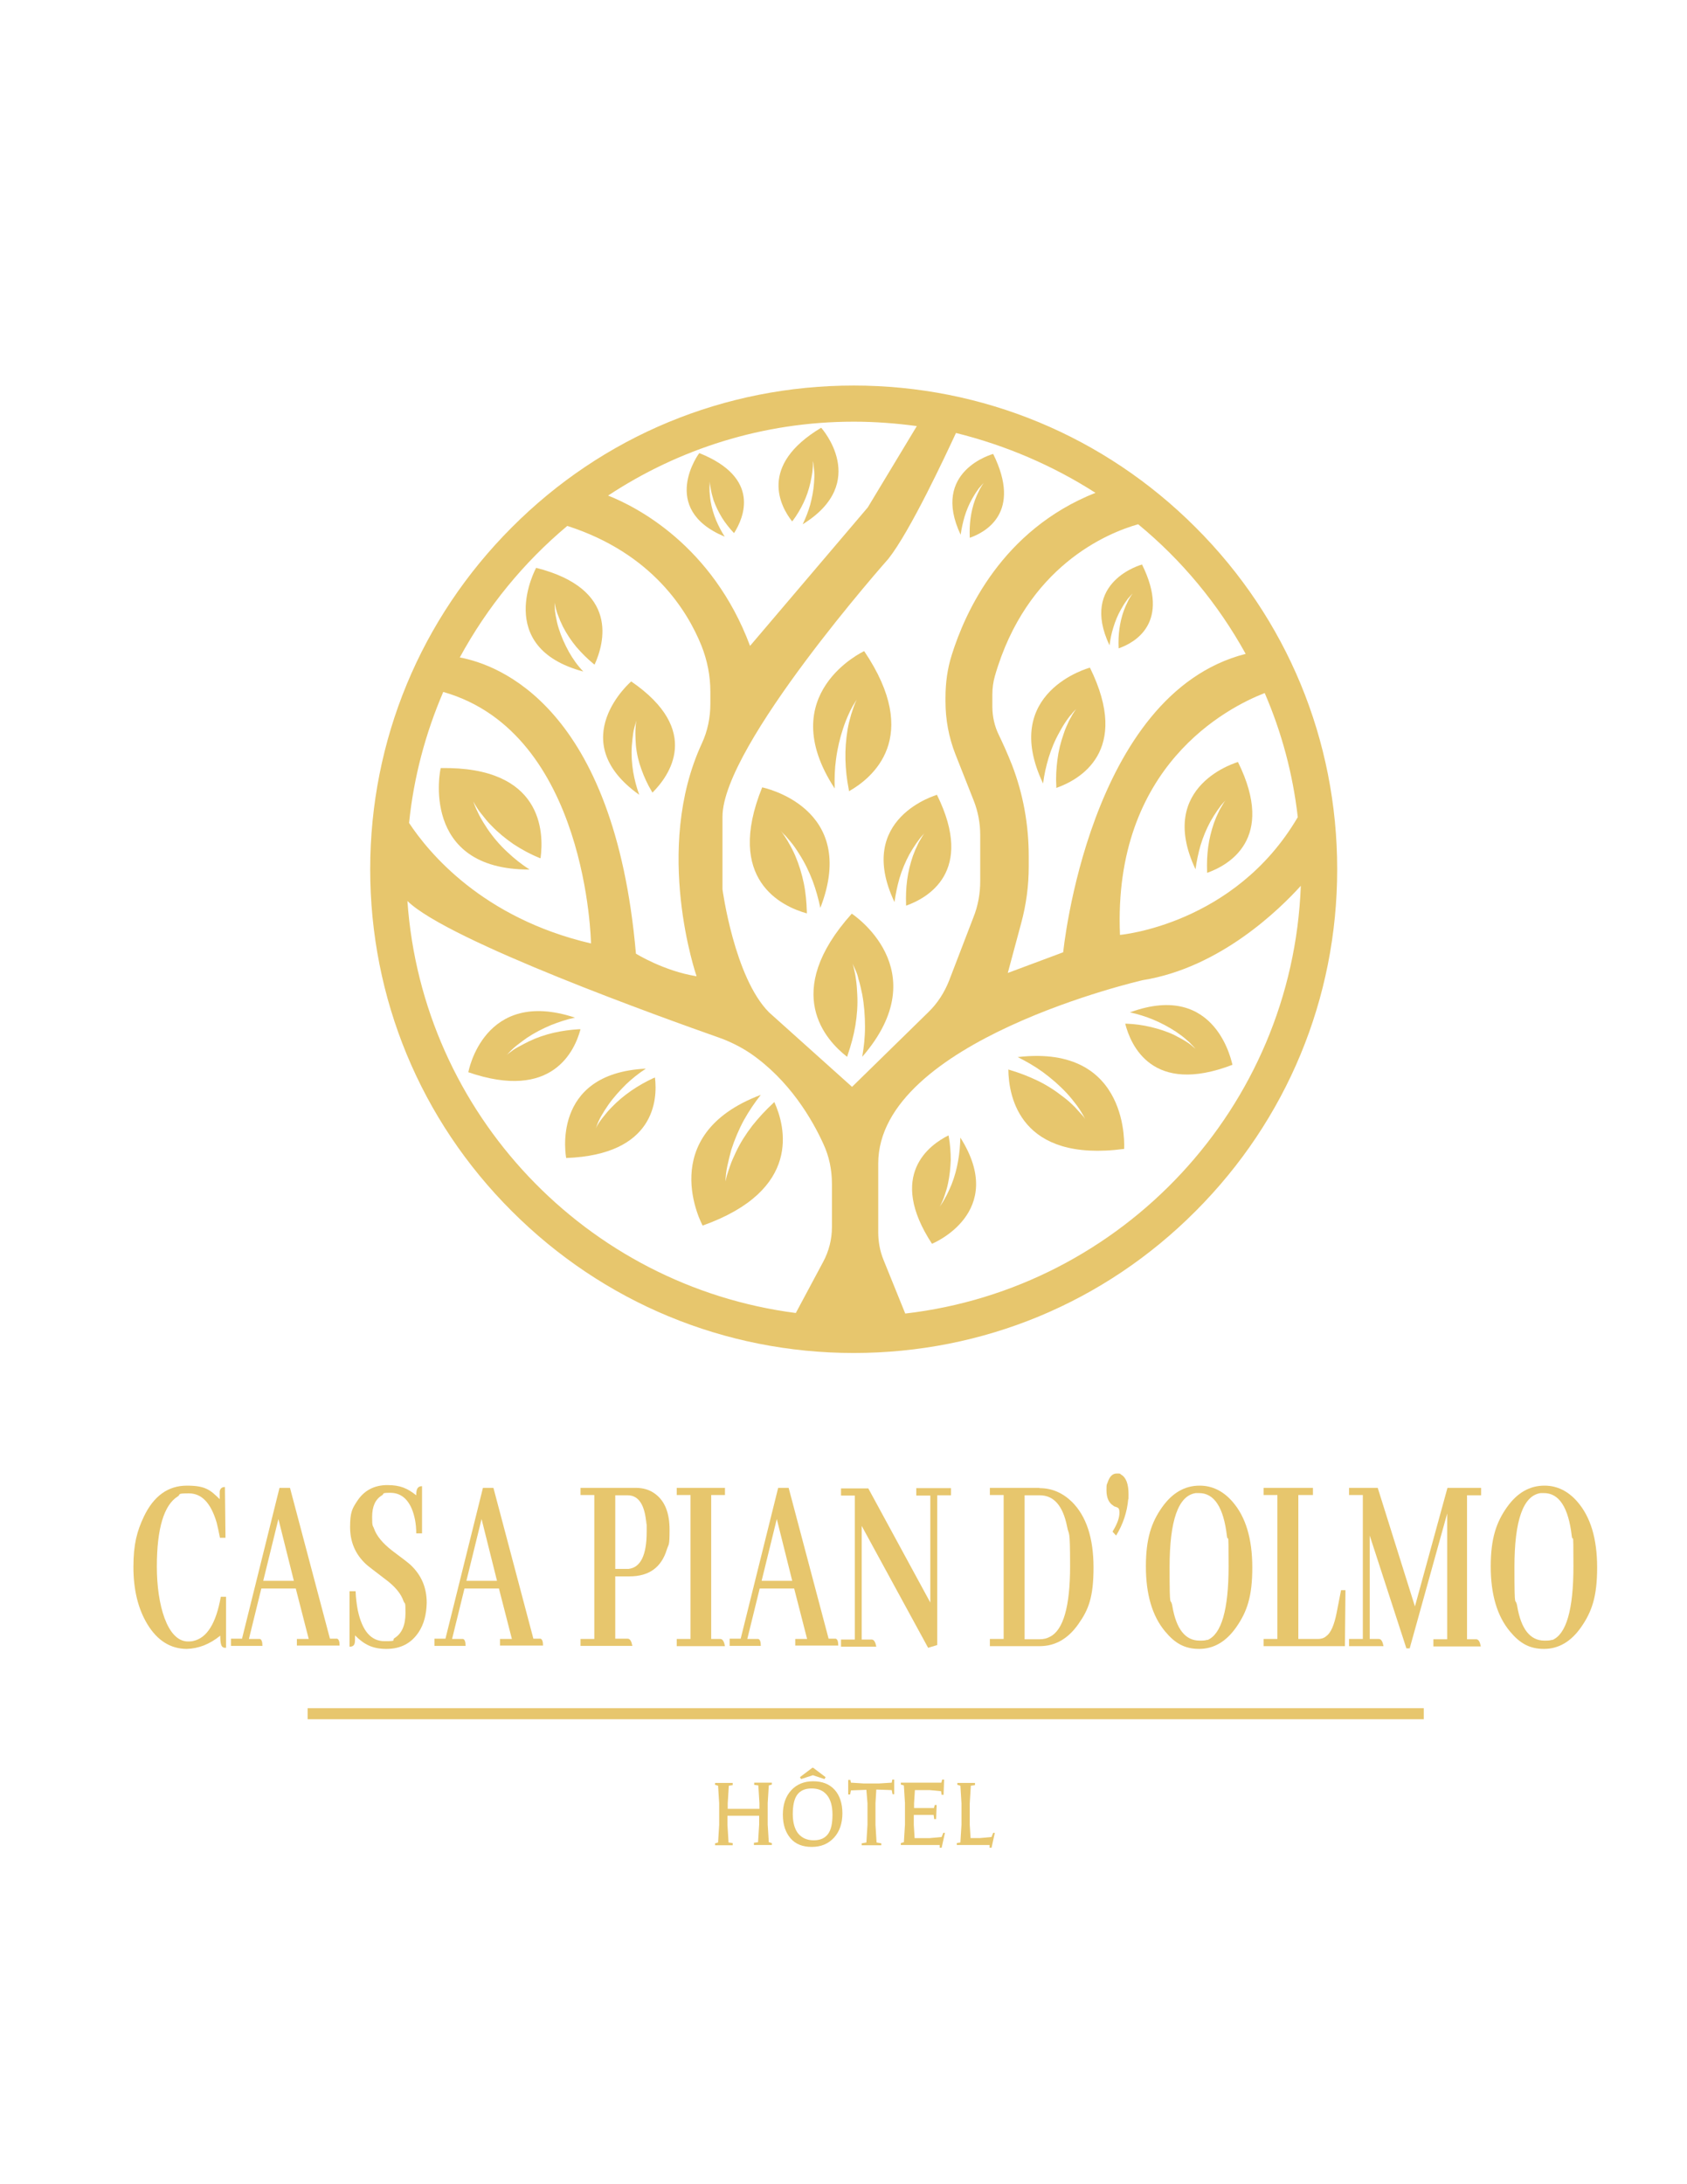 <?xml version="1.0" encoding="UTF-8"?>
<svg id="Calque_1" data-name="Calque 1" xmlns="http://www.w3.org/2000/svg" version="1.1" viewBox="0 0 612 792">
  <defs>
    <style>
      .cls-1 {
        fill: #e7c66d;
        stroke-width: 0px;
      }
    </style>
  </defs>
  <g>
    <path class="cls-1" d="M309.7,490.6c46.9,0,90.9-18.2,124-51.4,33.1-33.1,51.4-77.2,51.4-124s-18.2-90.9-51.4-124c-33.1-33.1-77.2-51.4-124-51.4s-90.9,18.2-124,51.4c-33.1,33.1-51.4,77.2-51.4,124s18.2,90.9,51.4,124c33.1,33.1,77.2,51.4,124,51.4ZM328.4,476.3l-7.9-19.5c-1.3-3.2-1.9-6.6-1.9-10v-24.9c0-44.6,96-66.5,96-66.5,28.1-4.5,49.7-25.8,57.3-34.2-3,80.4-64.8,146-143.5,155.1ZM470.8,296.3c-22.9,39.1-64.5,42.7-64.5,42.7-2.6-61.3,39.1-82.5,52.5-87.7,6.1,14.1,10.2,29.2,12,45ZM451.9,237.1c-57,14.5-66.2,108.2-66.2,108.2l-20.1,7.5,4.9-18.2c1.8-6.7,2.7-13.5,2.7-20.4v-3.7c0-11.4-2-22.6-6.1-33.2-1.7-4.3-3.4-8-4.7-10.7-1.6-3.2-2.4-6.8-2.4-10.4v-4.4c0-2.2.3-4.5.9-6.6,11.5-40,41-52,52-55.1,15.8,13,29,28.9,39,47ZM397.4,178.7c-34,13.5-47.3,43.4-52.1,58.7-1.6,5-2.3,10.2-2.3,15.5v1.5c0,6.5,1.2,13,3.6,19.1l6.6,16.7c1.6,4,2.4,8.3,2.4,12.6v16.7c0,4.5-.8,9-2.5,13.2l-8.8,22.9c-1.7,4.3-4.2,8.2-7.5,11.4l-27.7,27.1-30.1-27c-12.6-12.6-16.9-44.6-16.9-44.6v-26.4c0-25.7,60.2-93.5,60.2-93.5,7.9-10,20.5-37,24.5-45.6,18.2,4.5,35.3,11.9,50.6,21.7ZM309.7,152.9c7.8,0,15.4.6,22.9,1.6l-17.8,29.5-42.7,50.2c-13.7-36.6-41.4-50.5-51.5-54.5,25.6-16.9,56.2-26.8,89.1-26.8ZM205.8,190.7c30.8,9.9,43.6,30.8,48.7,43.5,2.1,5.3,3.2,10.9,3.2,16.6v4.4c0,5-1,9.9-3.1,14.4-17.8,38.5-1.9,84.4-1.9,84.4-11.9-1.9-22-8.2-22-8.2-7.8-89.7-49.9-104.8-63.9-107.4,9.9-18.2,23.1-34.4,39-47.7ZM160.8,250.9c52.4,14.9,53.6,91.2,53.6,91.2-39.5-9.2-59-33.1-66-43.7,1.7-16.7,6-32.6,12.4-47.5ZM260.7,376.2c4,1.4,7.8,3.3,11.3,5.6,14.4,9.8,22.7,24.2,26.7,33,2.1,4.5,3.1,9.4,3.1,14.4v15.8c0,4.4-1.1,8.7-3.2,12.6l-9.9,18.5c-75.9-9.8-135.5-72.2-140.9-149.4,14.7,14.5,93.9,42.8,112.9,49.5Z"/>
    <path class="cls-1" d="M280.9,399.6l-.5.5c-2.7,2.5-5.2,5.2-7.5,8.1-2.3,3-4.3,6.1-5.9,9.5-.8,1.7-1.6,3.4-2.2,5.2-.3.9-.6,1.8-.9,2.7-.3.9-.5,1.9-.7,2.8,0-1,.1-1.9.2-2.9s.3-1.9.5-2.9c.4-1.9.9-3.8,1.4-5.7,1.2-3.7,2.7-7.3,4.6-10.8,1.8-3.2,3.8-6.2,6.1-9.1-39,14.7-21.1,47.4-21.1,47.4,36.2-12.9,30-36,26-44.8Z"/>
    <path class="cls-1" d="M309,331.3c-25.7,28.6-9.3,46-1.7,51.9.1-.2.2-.4.2-.6,1.2-3.5,2.2-7.1,2.8-10.7.6-3.7.9-7.4.7-11.2-.1-1.9-.2-3.8-.5-5.7-.1-.9-.3-1.9-.5-2.8s-.4-1.9-.7-2.8c.4.9.8,1.8,1.2,2.7.4.9.7,1.8.9,2.8.6,1.9,1,3.8,1.4,5.7.7,3.8,1,7.7,1,11.7s-.4,7.3-1,10.9c27.4-31.6-3.8-51.9-3.8-51.9Z"/>
    <path class="cls-1" d="M210.6,373.2h-.6c-3.1.2-6.2.6-9.2,1.3-3,.7-6,1.7-8.9,3.1-1.4.7-2.8,1.4-4.2,2.2-.7.4-1.4.8-2,1.3-.7.5-1.3.9-1.9,1.5.5-.6,1.1-1.2,1.7-1.8.6-.6,1.2-1.1,1.8-1.6,1.3-1,2.6-2,3.9-2.9,2.7-1.8,5.6-3.3,8.7-4.6,2.8-1.1,5.7-2.1,8.7-2.7-33.2-11-38.7,19.8-38.7,19.8,30.5,10.5,38.6-7.8,40.7-15.6Z"/>
    <path class="cls-1" d="M205.4,419.9c32.2-1.2,33.2-21.2,32.2-29.2-.2.1-.3.2-.5.2-2.8,1.3-5.5,2.8-8.1,4.6-2.6,1.8-5,3.8-7.2,6.1-1.1,1.1-2.1,2.3-3.1,3.6-.5.6-1,1.3-1.4,1.9-.4.7-.9,1.4-1.2,2.1.3-.8.6-1.5.9-2.3.3-.7.7-1.5,1.1-2.2.8-1.4,1.7-2.8,2.6-4.1,1.9-2.7,4.1-5.1,6.4-7.4,2.2-2.1,4.6-4,7.2-5.7-34.9,1.7-28.9,32.4-28.9,32.4Z"/>
    <path class="cls-1" d="M284.9,303c.6.7,1.2,1.4,1.8,2.1,1.2,1.4,2.2,2.9,3.2,4.5,2,3.1,3.6,6.4,4.9,9.8,1.2,3.2,2.1,6.5,2.8,9.8,14.2-36.6-21.1-43.7-21.1-43.7-13.6,33.6,7.2,43.2,16.2,45.7v-.6c-.1-3.4-.4-6.9-1.1-10.3s-1.7-6.7-3.1-10c-.7-1.6-1.5-3.2-2.4-4.7-.4-.8-.9-1.5-1.4-2.3-.5-.7-1-1.5-1.6-2.2.5.6,1.1,1.3,1.8,1.9Z"/>
    <path class="cls-1" d="M192.1,315.3c-2.9-1.9-5.6-4-8.1-6.4-2.7-2.5-5.1-5.3-7.2-8.4-1-1.5-2-3.1-2.9-4.8-.4-.8-.8-1.7-1.2-2.5-.4-.9-.7-1.7-1-2.6.4.8.9,1.6,1.4,2.4s1,1.5,1.6,2.2c1.1,1.4,2.2,2.8,3.5,4.1,2.5,2.6,5.2,4.8,8.1,6.8,2.9,1.9,6,3.6,9.2,4.9.2.1.4.2.6.2,1.3-9.6.7-33.3-36.2-32.7-.2.1-7.8,36.9,32.2,36.8Z"/>
    <path class="cls-1" d="M378.4,284.1c.4-3.2,1.1-6.3,2-9.3,1-3.3,2.3-6.4,4-9.4.8-1.5,1.7-3,2.7-4.4.5-.7,1-1.4,1.6-2,.5-.7,1.1-1.3,1.7-1.9-.5.7-1,1.4-1.4,2.1s-.8,1.5-1.2,2.2c-.7,1.5-1.4,3-1.9,4.6-1.1,3.1-1.9,6.3-2.3,9.5s-.6,6.4-.4,9.6v.6c8.3-2.9,27.2-13.2,12.2-43.6-.1,0-32.8,8.8-17,42Z"/>
    <path class="cls-1" d="M403.9,227.5c.7-2.3,1.6-4.5,2.8-6.6.6-1,1.2-2.1,1.9-3,.3-.5.7-1,1.1-1.4.4-.5.8-.9,1.2-1.3-.4.5-.7,1-1,1.5s-.6,1-.8,1.5c-.5,1-1,2.1-1.4,3.2-.8,2.2-1.3,4.4-1.6,6.6-.3,2.2-.4,4.5-.3,6.7v.4c5.8-2,19-9.2,8.5-30.4,0,0-22.8,6.1-11.8,29.3.3-2.2.7-4.3,1.4-6.5Z"/>
    <path class="cls-1" d="M349.9,187.4c.7-2.3,1.6-4.5,2.8-6.6.6-1,1.2-2.1,1.9-3,.3-.5.7-1,1.1-1.4.4-.5.8-.9,1.2-1.3-.4.5-.7,1-1,1.5s-.6,1-.8,1.5c-.5,1-1,2.1-1.4,3.2-.8,2.2-1.3,4.4-1.6,6.6-.3,2.2-.4,4.5-.3,6.7v.4c5.8-2,19-9.2,8.5-30.4,0,0-22.8,6.1-11.8,29.3.3-2.2.8-4.4,1.4-6.5Z"/>
    <path class="cls-1" d="M287.6,188.8c1.5-2,2.8-4.2,3.9-6.5s1.9-4.7,2.5-7.3c.3-1.3.5-2.5.7-3.8.1-.7.1-1.3.2-2v-2c.2.7.2,1.3.3,2,.1.7.1,1.3.2,2,.1,1.3,0,2.7-.1,4-.2,2.7-.7,5.3-1.4,7.9-.7,2.4-1.6,4.7-2.7,7,24.6-15.2,6.7-35,6.7-35-22.9,13.7-14.8,28.6-10.5,34,0,0,0-.2.2-.3Z"/>
    <path class="cls-1" d="M262.9,194.6c-1.2-1.9-2.2-3.8-3.1-5.9-.9-2.2-1.6-4.5-2-6.9-.2-1.2-.3-2.4-.4-3.6v-1.8c0-.6.1-1.2.1-1.8,0,.6.1,1.2.2,1.8s.2,1.2.3,1.7c.2,1.1.6,2.3.9,3.4.8,2.2,1.8,4.2,3,6.2,1.2,1.9,2.6,3.7,4.1,5.3.1.1.2.2.3.3,3.5-5.5,9.9-20-12.6-29,0-.2-15,20.2,9.2,30.3Z"/>
    <path class="cls-1" d="M206.4,236.4c-1.5-2.7-2.8-5.6-3.7-8.5-.5-1.5-.8-3-1.1-4.6-.1-.8-.3-1.6-.3-2.4-.1-.8-.1-1.6-.1-2.4.1.8.3,1.5.5,2.3.2.7.4,1.5.7,2.2.5,1.4,1.1,2.8,1.8,4.2,1.4,2.7,3,5.1,4.9,7.4,1.9,2.2,4,4.3,6.2,6.1.1.1.3.2.4.3,3.5-7.7,9.2-27.4-21.2-35.1,0,0-15.8,28.8,17.1,37.6-2.1-2.2-3.8-4.6-5.2-7.1Z"/>
    <path class="cls-1" d="M231.9,288.2c-1-2.7-1.7-5.5-2.2-8.3-.5-3.1-.7-6.2-.5-9.3.1-1.6.3-3.1.5-4.7.1-.8.3-1.6.5-2.3.2-.8.4-1.5.7-2.3-.2.8-.3,1.5-.3,2.3-.1.8-.1,1.5-.1,2.3,0,1.5.1,3,.2,4.5.3,3,1,5.9,2,8.6,1,2.8,2.2,5.4,3.7,7.9.1.2.2.3.3.5,6-6,18.2-22.5-7.7-40.3,0-.1-24.8,21.4,2.9,41.1Z"/>
    <path class="cls-1" d="M433.7,315.2c.4-2.9,1-5.8,1.8-8.6.9-3,2.1-5.9,3.6-8.7.8-1.4,1.6-2.7,2.5-4,.5-.6.9-1.3,1.4-1.9s1-1.2,1.6-1.8c-.5.6-.9,1.3-1.3,2s-.8,1.3-1.1,2c-.7,1.4-1.3,2.8-1.8,4.2-1,2.9-1.7,5.8-2.1,8.7-.4,3-.5,5.9-.4,8.9v.5c7.6-2.7,25.1-12.1,11.2-40.2.2,0-29.9,8.2-15.4,38.9Z"/>
    <path class="cls-1" d="M409.9,367.1c2.9.6,5.7,1.5,8.4,2.6,2.9,1.2,5.7,2.7,8.3,4.4,1.3.9,2.6,1.8,3.8,2.9.6.5,1.2,1,1.7,1.6.6.6,1.1,1.1,1.6,1.7-.6-.5-1.2-1-1.8-1.5-.6-.5-1.3-.9-1.9-1.3-1.3-.8-2.7-1.5-4-2.2-2.7-1.3-5.6-2.2-8.5-2.9-2.9-.7-5.9-1.1-8.8-1.2h-.5c2,7.8,9.8,26.1,38.9,14.9-.1.1-5.4-30.7-37.2-19Z"/>
    <path class="cls-1" d="M369.2,383.3c3.2,1.6,6.3,3.4,9.2,5.5,3.1,2.3,6,4.8,8.6,7.6,1.3,1.4,2.5,2.9,3.7,4.5.6.8,1.1,1.6,1.6,2.4s1,1.7,1.4,2.5c-.5-.8-1.1-1.5-1.8-2.2-.6-.7-1.3-1.4-1.9-2.1-1.3-1.3-2.7-2.6-4.2-3.7-2.9-2.3-6-4.3-9.3-5.9s-6.7-2.9-10.1-3.9c-.2-.1-.4-.1-.6-.2.1,9.8,4.2,33.8,42,28.8,0,0,2.6-38.1-38.6-33.3Z"/>
    <path class="cls-1" d="M347.6,420.8c-.5,3-1.3,5.9-2.4,8.7-.6,1.4-1.2,2.8-1.9,4.1-.4.7-.7,1.3-1.1,2-.4.6-.8,1.3-1.3,1.9.4-.6.7-1.3,1-2s.6-1.4.8-2.1c.5-1.4.9-2.8,1.2-4.2.6-2.8.9-5.7,1-8.5,0-2.8-.2-5.7-.7-8.5,0-.2-.1-.3-.1-.5-6.9,3.4-22.3,14.4-6,39.3,0,0,27.6-11.2,10.3-38.5-.1,2.8-.3,5.6-.8,8.3Z"/>
    <path class="cls-1" d="M324.5,327.1c.4-2.9,1-5.8,1.8-8.6.9-3,2.1-5.9,3.6-8.7.8-1.4,1.6-2.7,2.5-4,.5-.6.9-1.3,1.4-1.9s1-1.2,1.6-1.8c-.5.6-.9,1.3-1.3,2s-.8,1.3-1.1,2c-.7,1.4-1.3,2.8-1.8,4.2-1,2.9-1.7,5.8-2.1,8.7-.4,3-.5,5.9-.4,8.9v.5c7.6-2.7,25.1-12.1,11.2-40.2.2,0-29.9,8.3-15.4,38.9Z"/>
    <path class="cls-1" d="M302.8,285.9c-.1-3.6,0-7.2.5-10.7.5-3.8,1.4-7.6,2.6-11.2.6-1.8,1.3-3.6,2.1-5.3.4-.9.8-1.7,1.3-2.6.5-.8,1-1.7,1.5-2.4-.4.8-.8,1.7-1.1,2.6-.3.9-.6,1.8-.9,2.7-.5,1.8-1,3.6-1.3,5.4-.6,3.7-.9,7.3-.8,11s.5,7.3,1.2,10.8c0,.2.1.4.1.7,8.3-4.7,26.7-19.4,5.5-50.8,0,0-33.2,15.4-10.7,49.8Z"/>
    <rect class="cls-1" x="111.6" y="619.4" width="404.9" height="4"/>
  </g>
  <g>
    <path class="cls-1" d="M67.8,597.9c-5.9,0-10.7-3-14.3-8.9-3.4-5.6-5.1-12.5-5.1-20.8s1.3-13,3.8-18.3c3.6-7.5,8.8-11.2,15.6-11.2s8.5,1.6,11.9,4.9c0-1.2,0-2.1,0-2.8.2-1.1.8-1.6,1.9-1.6l.2,18.4h-2c-.4-2-.8-3.9-1.2-5.5-2.1-7.1-5.4-10.6-10.1-10.6s-2.8.4-4,1.1c-5,3.1-7.6,11.6-7.6,25.5s3.8,27,11.2,27.1c.7,0,1.4,0,2.1-.2,4.9-1.1,8.2-6.4,9.9-16h1.9v18.5c-.5,0-.8,0-1.1-.2-.7-.3-1-1.7-1-4.2-3.8,3.1-7.9,4.7-12.2,4.8Z"/>
    <path class="cls-1" d="M107.7,596.9v-2.6h4.3l-4.7-18.3h-12.5l-4.5,18.3h3.3c.2,0,.5,0,.7,0,.6.2.9,1,.9,2.5h-11.4v-2.6h4l13.6-54.7h3.8l14.5,54.7h1.9c.3,0,.5,0,.7,0,.6.2.9,1,.9,2.5h-15.5ZM101,550.8l-5.5,22.4h11.1l-5.6-22.4Z"/>
    <path class="cls-1" d="M151.9,591.8c-2.7,4.1-6.6,6.1-11.7,6.1s-8.1-1.6-11.4-4.9c0,1.2,0,2.1-.1,2.7-.2,1-.8,1.4-1.9,1.4v-20.1h2.2c.1,2.5.4,4.8.8,6.9,1.6,7.5,4.8,11.2,9.7,11.2s2.5-.3,3.6-1.1c2.7-1.7,4-4.7,4-9.2s-.2-2.9-.7-4.2c-.9-2.7-3.1-5.4-6.8-8.1-3.9-3-6.2-4.7-6.8-5.3-3.9-3.6-5.8-8.1-5.8-13.5s.8-6.7,2.5-9.3c2.5-3.9,6.2-5.9,11-5.9s7.3,1.2,10.5,3.7c0-.6,0-1.1.1-1.5.2-1.2.8-1.8,2-1.8v17.1h-2.1c0-3.5-.6-6.5-1.7-9.1-1.7-3.8-4.3-5.6-7.7-5.6s-2.1.3-3,.9c-2.4,1.4-3.6,4-3.6,7.8s.2,2.9.7,4.3c.9,2.6,3.1,5.3,6.6,8,3.9,2.9,6.1,4.6,6.7,5.2,3.9,3.7,5.8,8.2,5.8,13.7-.1,4.2-1,7.7-2.9,10.6Z"/>
    <path class="cls-1" d="M181.4,596.9v-2.6h4.3l-4.7-18.3h-12.5l-4.5,18.3h3.3c.2,0,.5,0,.7,0,.6.2.9,1,.9,2.5h-11.3v-2.6h4l13.6-54.7h3.8l14.5,54.7h1.9c.3,0,.5,0,.7,0,.6.2.9,1,.9,2.5h-15.6ZM174.7,550.8l-5.5,22.4h11.1l-5.6-22.4Z"/>
    <path class="cls-1" d="M210.6,596.9v-2.6h5v-52.2h-5v-2.6h20c2.8,0,5.1.7,7.1,2.2,3.5,2.6,5.2,6.9,5.2,13s-.3,5-1,7.2c-2,6.5-6.5,9.7-13.5,9.7h-5.2v22.6h4.5c.9,0,1.4,1,1.7,2.6h-18.8ZM223.2,542.2v26.7h4.8c4.4-.5,6.6-5,6.6-13.5s0-1.8-.1-2.6c-.5-7.1-2.8-10.6-6.8-10.6h-4.5Z"/>
    <path class="cls-1" d="M245.5,596.9v-2.6h5v-52.2h-5v-2.6h17.5v2.6h-5v52.2h3.3c.9,0,1.4,1,1.7,2.6h-17.5Z"/>
    <path class="cls-1" d="M288.5,596.9v-2.6h4.3l-4.7-18.3h-12.5l-4.5,18.3h3.3c.2,0,.5,0,.7,0,.6.2.9,1,.9,2.5h-11.3v-2.6h4l13.6-54.7h3.8l14.5,54.7h1.9c.3,0,.5,0,.7,0,.6.2.9,1,.9,2.5h-15.6ZM281.8,550.8l-5.5,22.4h11.1l-5.6-22.4Z"/>
    <path class="cls-1" d="M332.4,539.6h12.6v2.6h-5v54.3l-3.3,1-24.1-44.2v41.2h3.6c.9,0,1.4,1,1.7,2.6h-12.8v-2.6h5v-52.2h-5v-2.6h9.9l22.5,41.4v-38.8h-5.1v-2.7h0Z"/>
    <path class="cls-1" d="M377.1,539.6c4.5,0,8.4,1.7,11.8,5,5.2,5.2,7.8,13.1,7.8,23.8s-1.8,15.3-5.5,20.5c-3.7,5.3-8.4,8-14,8h-18.1v-2.6h5v-52.2h-5v-2.6h18ZM371.7,542.2v52.2h5.5c1.4,0,2.6-.3,3.7-.9,4.8-2.4,7.3-10.9,7.3-25.5s-.4-10.7-1.1-14.5c-1.5-7.5-4.8-11.3-9.9-11.3h-5.5Z"/>
    <path class="cls-1" d="M409.3,543.5c-.4,4.8-1.9,9.2-4.4,13.3l-1.3-1.4c0,0,.1,0,.1-.2,1.6-2.6,2.4-4.8,2.4-6.7s-.6-1.8-1.6-2.2c-.2,0-.5-.2-.7-.4-1.6-1-2.4-2.9-2.4-5.5s.1-1.9.4-2.8c.7-2.2,1.8-3.3,3.3-3.3s1.1,0,1.6.4c1.8,1,2.7,3.4,2.7,7.1s-.1,1-.1,1.7Z"/>
    <path class="cls-1" d="M447.1,544.5c4.8,5.5,7.2,13.4,7.2,23.9s-1.9,16-5.8,21.6c-3.7,5.3-8.2,7.9-13.5,7.9s-8.8-2.1-12.3-6.3c-4.7-5.6-7-13.5-7-23.6s2-16,5.9-21.5c3.7-5.2,8.2-7.8,13.6-7.8,4.5,0,8.5,1.9,11.9,5.8ZM438,594.7c5.1-2.1,7.7-11,7.7-26.7s-.2-7.8-.6-11c-1.2-10.4-4.6-15.6-10.1-15.6s-.8,0-1.2,0c-6.3.9-9.5,9.8-9.5,26.8s.3,10.3,1,14.2c1.4,8.3,4.7,12.5,9.9,12.5,1,0,1.9,0,2.8-.3Z"/>
    <path class="cls-1" d="M458.4,596.9v-2.6h5v-52.2h-5v-2.6h17.9v2.6h-5.3v52.2h7.1c1.2,0,2.2-.3,3-1,1.7-1.2,2.9-4,3.8-8.5l1.6-8.2h1.6l-.2,20.3h-29.5Z"/>
    <path class="cls-1" d="M537.2,542.2h-5v52.2h3.3c.9,0,1.4,1,1.7,2.6h-17.2v-2.6h5v-45.6l-13.6,48.9h-1.2l-13.3-40.9v37.5h3.3c.9,0,1.4,1,1.7,2.6h-12.5v-2.6h5v-52.2h-5v-2.6h10.4l13.5,43,11.8-43h12.2v2.7h0Z"/>
    <path class="cls-1" d="M572.2,544.5c4.8,5.5,7.2,13.4,7.2,23.9s-1.9,16-5.8,21.6c-3.7,5.3-8.2,7.9-13.5,7.9s-8.8-2.1-12.3-6.3c-4.7-5.6-7-13.5-7-23.6s2-16,5.9-21.5c3.7-5.2,8.2-7.8,13.6-7.8,4.5,0,8.5,1.9,11.9,5.8ZM563.1,594.7c5.1-2.1,7.7-11,7.7-26.7s-.2-7.8-.6-11c-1.2-10.4-4.6-15.6-10.1-15.6s-.8,0-1.2,0c-6.3.9-9.5,9.8-9.5,26.8s.3,10.3,1,14.2c1.4,8.3,4.7,12.5,9.9,12.5,1,0,1.9,0,2.8-.3Z"/>
  </g>
  <g>
    <path class="cls-1" d="M264.4,647.5l-.4,6.4v2h11.5v-2.1l-.4-6.4-1.5-.2v-.8h6.4v.7l-1.1.3-.4,6.4v7.8l.4,6.4,1.1.3v.7h-6.5v-.8l1.5-.2.4-6.4v-3.2h-11.5v3.3l.4,6.4,1.5.2v.8h-6.4v-.7l1.1-.3.4-6.4v-7.8l-.4-6.4-1.1-.3v-.7h6.4v.8l-1.4.2Z"/>
    <path class="cls-1" d="M294.5,669.7c-3.3,0-5.9-1-7.7-3.1s-2.8-4.9-2.8-8.6,1-6.6,3-8.8,4.7-3.3,8-3.3,5.9,1,7.8,3.1c1.8,2,2.8,4.9,2.8,8.5s-1,6.6-3,8.8c-2.1,2.3-4.8,3.4-8.1,3.4ZM294.4,648.5c-2.4,0-4.1.8-5.2,2.3-1.1,1.5-1.6,3.9-1.6,7s.7,5.5,2,7.1c1.4,1.6,3.2,2.4,5.6,2.4s4.1-.8,5.2-2.3c1.1-1.5,1.6-3.8,1.6-7s-.7-5.5-2-7.1c-1.4-1.7-3.2-2.4-5.6-2.4ZM290.6,645.1l-.4-.7,4.5-3.4h.3l4.5,3.4-.4.7-4.2-1.4-4.3,1.4Z"/>
    <path class="cls-1" d="M308.7,646.4l4.7.3h5.4l4.7-.3.2-1.1h.7v5.3c.1,0-.6,0-.6,0l-.3-1.5-5.6-.2-.3,5v7.8l.4,6.4,1.7.3v.7h-7.1v-.7l1.7-.3.4-6.4v-7.8l-.4-4.9-5.6.2-.3,1.5h-.7v-5.3h.8l.2,1Z"/>
    <path class="cls-1" d="M341.4,649.5l-4-.4h-5.5l-.3,4.8v1.7h7.2l.3-1.1h.7l-.2,5.1h-.7l-.2-1.5h-7.2v3.6l.3,4.8h5.5l4.3-.4.6-1.5h.6c0,0-1.2,5.4-1.2,5.4h-.7v-1h-14.1v-.7l1.1-.3.4-6.4v-7.8l-.4-6.4-1.1-.3v-.7h14.7l.3-1.1h.7l-.2,5.5h-.7l-.2-1.3Z"/>
    <path class="cls-1" d="M348.4,668.1l.4-6.4v-7.8l-.4-6.4-1.1-.3v-.7h6.4v.8l-1.5.2-.4,6.4v7.8l.3,4.8h3.3l4.3-.4.6-1.5h.6c0,0-1.2,5.4-1.2,5.4h-.7v-1h-11.9v-.7l1.3-.2Z"/>
  </g>
</svg>